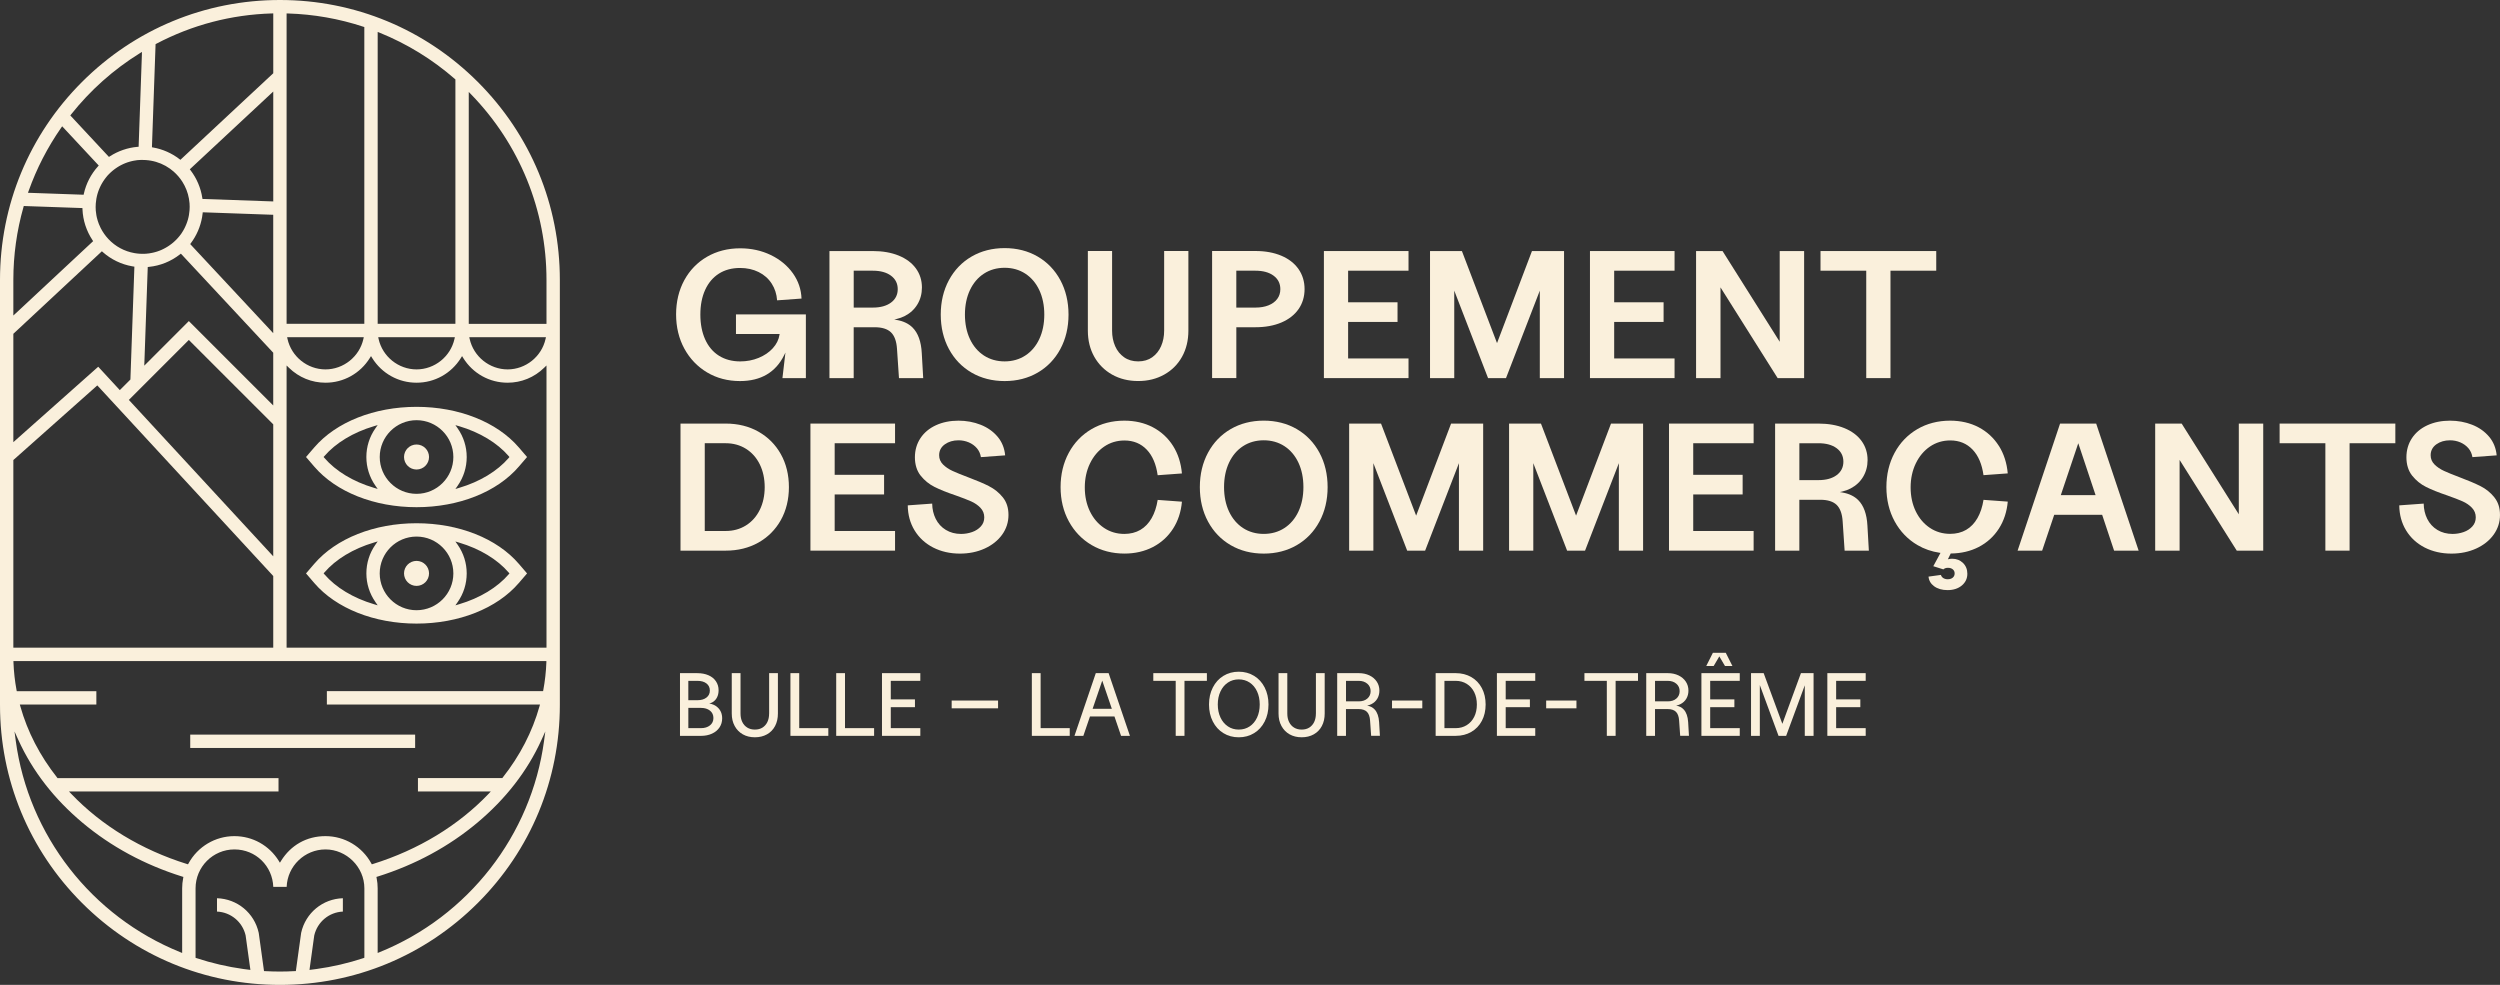 <?xml version="1.0" encoding="UTF-8"?>
<svg id="Calque_2" xmlns="http://www.w3.org/2000/svg" viewBox="0 0 1217.31 479.56">
  <rect x="0" y="0" width="1217.31" height="479.56" fill="#333333" stroke="none"/>
  <defs>
    <style>
      .cls-1 {
        fill: #faf0dc;
      }
    </style>
  </defs>
  <g id="Logos">
    <g>
      <g>
        <polygon class="cls-1" points="435.82 258.55 406.67 258.55 406.42 258.55 406.42 258.3 406.42 241.01 406.42 240.76 406.67 240.76 430.48 240.76 430.48 231.2 406.67 231.2 406.42 231.2 406.42 230.95 406.42 216.07 406.42 215.82 406.67 215.82 435.82 215.82 435.82 206.25 394.62 206.25 394.62 268.12 435.82 268.12 435.82 258.55"/>
        <g>
          <path class="cls-1" d="M358.36,153.07v9.57h21.25l-.04.29c-.36,2.41-1.46,4.65-3.27,6.64-1.8,1.98-4.12,3.56-6.91,4.7-2.78,1.14-5.79,1.71-8.96,1.71-3.95,0-7.43-.93-10.34-2.76-2.91-1.83-5.18-4.5-6.73-7.95-1.55-3.43-2.34-7.5-2.34-12.09s.79-8.64,2.34-12.04c1.56-3.41,3.81-6.07,6.69-7.9,2.88-1.83,6.34-2.76,10.29-2.76,3.35,0,6.4.67,9.06,1.99,2.67,1.32,4.82,3.22,6.38,5.66,1.52,2.37,2.4,5.09,2.61,8.11l11.89-.86c-.16-4.47-1.57-8.6-4.18-12.28-2.67-3.75-6.29-6.75-10.78-8.92-4.49-2.17-9.51-3.27-14.9-3.27-5.99,0-11.42,1.38-16.14,4.11-4.72,2.73-8.45,6.58-11.09,11.44-2.64,4.87-3.98,10.47-3.98,16.63s1.35,11.78,4.02,16.68c2.67,4.9,6.4,8.79,11.09,11.58,4.69,2.79,10.07,4.2,16,4.2,5.1,0,9.51-1.08,13.1-3.22,3.55-2.11,6.38-5.26,8.39-9.36l.64-1.3-.17,1.44-1.29,11.01h11.41v-31.04h-34.07Z"/>
          <path class="cls-1" d="M448.83,171.9c-.29-5.55-1.8-9.73-4.47-12.4-1.91-1.91-4.51-3.15-7.72-3.7l-1.22-.21,1.2-.28c1.43-.34,2.77-.83,4.01-1.47,2.59-1.34,4.64-3.24,6.09-5.65,1.45-2.41,2.19-5.17,2.19-8.2,0-3.49-.99-6.62-2.94-9.3-1.95-2.68-4.77-4.78-8.36-6.24-3.61-1.47-7.85-2.21-12.6-2.21h-21.13v61.87h11.8v-24.77h10.23c3.55,0,6.22.83,7.93,2.48,1.7,1.64,2.69,4.33,2.93,8l.96,14.29h11.8l-.7-12.21ZM433.82,147.36c-2.17,1.6-5.13,2.41-8.79,2.41h-9.34v-17.96h9.34c3.66,0,6.62.81,8.79,2.41,2.2,1.62,3.31,3.83,3.31,6.57s-1.11,4.96-3.31,6.57Z"/>
          <path class="cls-1" d="M516.31,136.41c-2.64-4.9-6.35-8.76-11.04-11.49-4.69-2.73-10.11-4.11-16.09-4.11s-11.4,1.38-16.09,4.11c-4.69,2.72-8.4,6.59-11.04,11.49-2.64,4.9-3.98,10.54-3.98,16.77s1.34,11.87,3.98,16.77c2.64,4.9,6.35,8.76,11.04,11.49,4.69,2.73,10.1,4.11,16.09,4.11s11.4-1.38,16.09-4.11c4.69-2.73,8.41-6.59,11.04-11.49,2.64-4.9,3.98-10.54,3.98-16.77s-1.34-11.86-3.98-16.77ZM506.06,165.09c-1.61,3.44-3.91,6.14-6.82,8.03-2.91,1.89-6.3,2.85-10.07,2.85s-7.16-.96-10.07-2.85c-2.91-1.89-5.2-4.59-6.82-8.03-1.61-3.43-2.43-7.44-2.43-11.91s.82-8.48,2.43-11.91c1.62-3.44,3.91-6.15,6.82-8.03,2.91-1.89,6.3-2.85,10.07-2.85s7.16.96,10.07,2.85c2.91,1.89,5.2,4.59,6.82,8.03,1.61,3.43,2.43,7.44,2.43,11.91s-.82,8.48-2.43,11.91Z"/>
          <path class="cls-1" d="M561.05,173.96c-1.88,1.33-4.17,2.01-6.83,2.01s-4.97-.67-6.87-2.01c-1.9-1.33-3.37-3.15-4.36-5.41-.99-2.25-1.49-4.79-1.49-7.54v-38.78h-11.8v38.78c0,4.75,1.05,9.02,3.13,12.71,2.08,3.69,5,6.61,8.68,8.68,3.69,2.08,7.96,3.13,12.71,3.13s8.94-1.05,12.66-3.13c3.71-2.07,6.63-4.99,8.68-8.68,2.05-3.69,3.09-7.96,3.09-12.71v-38.78h-11.8v38.78c0,2.76-.5,5.29-1.49,7.54-.99,2.26-2.45,4.08-4.32,5.41Z"/>
          <path class="cls-1" d="M601.99,159.59v-.25h9.34c4.76,0,9-.77,12.6-2.3,3.59-1.52,6.4-3.71,8.36-6.51,1.95-2.8,2.94-6.08,2.94-9.75s-.99-6.95-2.94-9.75c-1.95-2.8-4.77-4.99-8.36-6.51-3.6-1.52-7.84-2.3-12.6-2.3h-21.13v61.87h11.8v-24.52ZM601.99,149.52v-17.71h9.34c3.66,0,6.62.81,8.79,2.41,2.2,1.62,3.31,3.83,3.31,6.57,0,1.83-.51,3.44-1.52,4.78-1,1.34-2.43,2.38-4.25,3.11-1.8.72-3.93,1.09-6.33,1.09h-9.34v-.25Z"/>
          <polygon class="cls-1" points="685.84 174.54 656.68 174.54 656.43 174.54 656.43 174.29 656.43 157.01 656.43 156.76 656.68 156.76 680.49 156.76 680.49 147.19 656.68 147.19 656.43 147.19 656.43 146.94 656.43 132.06 656.43 131.81 656.68 131.81 685.84 131.81 685.84 122.24 644.64 122.24 644.64 184.11 685.84 184.11 685.84 174.54"/>
          <polygon class="cls-1" points="749.29 142.76 749.77 141.51 749.77 142.85 749.77 184.11 761.57 184.11 761.57 122.24 745.95 122.24 729.17 166.45 728.94 167.07 728.7 166.45 711.84 122.24 696.31 122.24 696.31 184.11 708.11 184.11 708.11 142.85 708.11 141.51 708.59 142.76 724.57 184.11 733.31 184.11 749.29 142.76"/>
          <polygon class="cls-1" points="815.38 174.54 786.23 174.54 785.98 174.54 785.98 174.29 785.98 157.01 785.98 156.76 786.23 156.76 810.04 156.76 810.04 147.19 786.23 147.19 785.98 147.19 785.98 146.94 785.98 132.06 785.98 131.81 786.23 131.81 815.38 131.81 815.38 122.24 774.19 122.24 774.19 184.11 815.38 184.11 815.38 174.54"/>
          <polygon class="cls-1" points="837.75 140.8 837.75 139.93 838.21 140.66 865.58 184.11 878.47 184.11 878.47 122.24 866.58 122.24 866.58 165.55 866.58 166.42 866.12 165.68 838.75 122.24 825.86 122.24 825.86 184.11 837.75 184.11 837.75 140.8"/>
          <polygon class="cls-1" points="908.72 131.81 908.72 132.06 908.72 184.11 920.52 184.11 920.52 132.06 920.52 131.81 920.77 131.81 942.8 131.81 942.8 122.24 886.45 122.24 886.45 131.81 908.47 131.81 908.72 131.81"/>
          <path class="cls-1" d="M369.3,210.18c-4.63-2.61-9.99-3.93-15.92-3.93h-22.03v61.87h22.03c5.93,0,11.28-1.32,15.92-3.93,4.63-2.61,8.3-6.29,10.91-10.95,2.61-4.67,3.93-10.07,3.93-16.05s-1.32-11.38-3.93-16.05c-2.61-4.66-6.28-8.34-10.91-10.95ZM369.96,248.25c-1.59,3.23-3.85,5.79-6.73,7.59-2.88,1.8-6.19,2.71-9.84,2.71h-10.23v-42.73h10.23c3.65,0,6.97.91,9.84,2.71,2.88,1.8,5.14,4.35,6.73,7.59,1.58,3.23,2.39,6.95,2.39,11.07s-.8,7.84-2.39,11.07Z"/>
          <path class="cls-1" d="M481.62,236.74c-2.63-1.33-6.11-2.81-10.35-4.4-3.14-1.18-5.65-2.21-7.46-3.04-1.83-.84-3.38-1.89-4.62-3.12-1.26-1.26-1.9-2.77-1.9-4.5,0-2.21.93-4,2.78-5.33,1.82-1.3,4.06-1.96,6.65-1.96,1.74,0,3.43.34,5,1,1.57.67,2.91,1.64,3.97,2.88,1.02,1.2,1.67,2.64,1.94,4.31l11.81-.86c-.33-3.51-1.56-6.55-3.66-9.05-2.16-2.57-4.95-4.54-8.28-5.85-3.34-1.32-6.97-1.99-10.78-1.99-4.04,0-7.73.74-10.95,2.21-3.21,1.46-5.75,3.57-7.56,6.28-1.8,2.71-2.72,5.85-2.72,9.35s.94,6.61,2.8,8.93c1.87,2.34,4.15,4.19,6.78,5.5,2.65,1.33,6.12,2.72,10.3,4.13,3.21,1.13,5.73,2.11,7.51,2.9,1.8.81,3.33,1.86,4.53,3.13,1.23,1.29,1.85,2.85,1.85,4.63s-.56,3.22-1.67,4.44c-1.09,1.21-2.52,2.14-4.25,2.74-1.71.6-3.52.91-5.38.91-2.77,0-5.26-.66-7.39-1.95-2.14-1.29-3.81-3.11-4.95-5.4-1.1-2.21-1.68-4.7-1.72-7.42l-11.89.86c.04,4.53,1.15,8.62,3.3,12.16,2.19,3.6,5.25,6.41,9.08,8.37,3.84,1.96,8.22,2.96,13.03,2.96,4.4,0,8.45-.83,12.06-2.47,3.59-1.64,6.45-3.92,8.5-6.78,2.04-2.85,3.07-6.07,3.07-9.57s-.93-6.31-2.75-8.57c-1.84-2.28-4.09-4.1-6.69-5.41Z"/>
          <path class="cls-1" d="M561.36,208.05c-4.07-2.14-8.76-3.22-13.92-3.22-5.93,0-11.31,1.4-16,4.15-4.69,2.76-8.41,6.63-11.04,11.53-2.64,4.9-3.98,10.51-3.98,16.68s1.35,11.78,4.02,16.68c2.67,4.9,6.4,8.78,11.09,11.53,4.69,2.76,10.08,4.15,16,4.15,5.1,0,9.75-1.07,13.83-3.18,4.07-2.11,7.38-5.12,9.84-8.96,2.42-3.77,3.87-8.19,4.31-13.13l-11.81-.86c-.54,3.42-1.53,6.4-2.93,8.86-1.44,2.52-3.3,4.46-5.53,5.75-2.23,1.29-4.85,1.95-7.79,1.95-3.66,0-6.99-.99-9.9-2.94-2.9-1.95-5.21-4.66-6.86-8.07-1.64-3.4-2.48-7.31-2.48-11.6s.85-8.23,2.52-11.69c1.67-3.47,4-6.23,6.9-8.21,2.91-1.98,6.24-2.98,9.9-2.98,4.39,0,8.04,1.51,10.87,4.49,2.78,2.92,4.55,7.1,5.29,12.42l11.81-.86c-.44-5.06-1.89-9.57-4.31-13.4-2.46-3.89-5.77-6.95-9.84-9.09Z"/>
          <path class="cls-1" d="M642.47,220.42c-2.64-4.9-6.35-8.76-11.04-11.49-4.69-2.73-10.11-4.11-16.09-4.11s-11.4,1.38-16.09,4.11c-4.69,2.72-8.4,6.59-11.04,11.49-2.64,4.9-3.98,10.54-3.98,16.77s1.34,11.87,3.98,16.77c2.64,4.9,6.35,8.76,11.04,11.49,4.69,2.73,10.1,4.11,16.09,4.11s11.4-1.38,16.09-4.11c4.69-2.73,8.41-6.59,11.04-11.49,2.64-4.9,3.98-10.54,3.98-16.77s-1.34-11.86-3.98-16.77ZM632.23,249.09c-1.61,3.44-3.91,6.14-6.82,8.03-2.91,1.89-6.3,2.85-10.07,2.85s-7.16-.96-10.07-2.85c-2.91-1.89-5.2-4.59-6.82-8.03-1.61-3.43-2.43-7.44-2.43-11.91s.82-8.48,2.43-11.91c1.62-3.44,3.91-6.15,6.82-8.03,2.91-1.89,6.3-2.85,10.07-2.85s7.16.96,10.07,2.85c2.91,1.89,5.2,4.59,6.82,8.03,1.61,3.43,2.43,7.44,2.43,11.91s-.82,8.48-2.43,11.91Z"/>
          <polygon class="cls-1" points="689.79 250.46 689.55 251.08 689.32 250.46 672.46 206.25 656.93 206.25 656.93 268.12 668.73 268.12 668.73 226.86 668.73 225.52 669.21 226.77 685.19 268.12 693.93 268.12 709.91 226.77 710.39 225.52 710.39 226.86 710.39 268.12 722.19 268.12 722.19 206.25 706.57 206.25 689.79 250.46"/>
          <polygon class="cls-1" points="767.66 250.46 767.43 251.08 767.19 250.46 750.33 206.25 734.8 206.25 734.8 268.12 746.6 268.12 746.6 226.86 746.6 225.52 747.08 226.77 763.06 268.12 771.8 268.12 787.78 226.77 788.26 225.52 788.26 226.86 788.26 268.12 800.06 268.12 800.06 206.25 784.44 206.25 767.66 250.46"/>
          <polygon class="cls-1" points="853.88 258.55 824.72 258.55 824.47 258.55 824.47 258.3 824.47 241.01 824.47 240.76 824.72 240.76 848.53 240.76 848.53 231.2 824.72 231.2 824.47 231.2 824.47 230.95 824.47 216.07 824.47 215.82 824.72 215.82 853.88 215.82 853.88 206.25 812.68 206.25 812.68 268.12 853.88 268.12 853.88 258.55"/>
          <path class="cls-1" d="M904.82,243.51c-1.91-1.91-4.51-3.15-7.72-3.7l-1.22-.21,1.2-.28c1.43-.34,2.77-.83,4.01-1.47,2.59-1.34,4.64-3.24,6.09-5.65,1.45-2.42,2.19-5.17,2.19-8.2,0-3.49-.99-6.62-2.94-9.3-1.95-2.68-4.77-4.78-8.36-6.24-3.61-1.47-7.85-2.21-12.6-2.21h-21.13v61.87h11.8v-24.77h10.23c3.55,0,6.22.83,7.93,2.48,1.7,1.64,2.69,4.33,2.93,8l.96,14.29h11.8l-.7-12.21c-.29-5.55-1.8-9.73-4.47-12.4ZM894.28,231.37c-2.17,1.6-5.13,2.41-8.79,2.41h-9.34v-17.96h9.34c3.66,0,6.62.81,8.79,2.41,2.2,1.62,3.31,3.83,3.31,6.57s-1.11,4.96-3.31,6.57Z"/>
          <path class="cls-1" d="M973.31,217.14c-2.46-3.89-5.77-6.95-9.84-9.09-4.07-2.14-8.76-3.22-13.92-3.22-5.93,0-11.31,1.4-16,4.15-4.69,2.76-8.41,6.63-11.04,11.53-2.64,4.9-3.98,10.51-3.98,16.68s1.35,11.78,4.02,16.68c2.67,4.9,6.4,8.78,11.09,11.53,3.28,1.93,6.94,3.19,10.88,3.77l.35.05-.17.31-3.34,6.17,4.91,1.55c.52-.51,1.26-.77,2.21-.77s1.73.24,2.34.72c.62.49.94,1.17.94,2.02s-.31,1.54-.93,2.06c-.61.51-1.43.77-2.43.77-.88,0-1.63-.21-2.24-.62-.55-.38-.91-.88-1.08-1.49l-6.04.83c.17,1.89,1.07,3.46,2.69,4.66,1.7,1.27,3.91,1.91,6.58,1.91,2.84,0,5.18-.76,6.97-2.26,1.77-1.49,2.67-3.4,2.67-5.69,0-2.12-.71-3.89-2.11-5.26-1.4-1.37-3.19-2.07-5.3-2.07-.52,0-1.06.06-1.58.17l-.5.11.23-.46,1.09-2.23.07-.14h.15c4.97-.05,9.51-1.12,13.48-3.17,4.07-2.11,7.38-5.12,9.84-8.96,2.42-3.77,3.87-8.19,4.31-13.13l-11.81-.86c-.54,3.42-1.53,6.4-2.93,8.86-1.44,2.52-3.3,4.46-5.53,5.75-2.23,1.29-4.85,1.95-7.79,1.95-3.66,0-6.99-.99-9.9-2.94-2.9-1.95-5.21-4.66-6.86-8.07-1.64-3.4-2.48-7.31-2.48-11.6s.85-8.23,2.52-11.69c1.67-3.47,4-6.23,6.9-8.21,2.91-1.98,6.24-2.98,9.9-2.98,4.39,0,8.04,1.51,10.87,4.49,2.78,2.92,4.55,7.1,5.29,12.42l11.81-.86c-.44-5.06-1.89-9.57-4.31-13.4Z"/>
          <path class="cls-1" d="M1003.1,206.25l-20.68,61.87h11.95l5.82-17.29.06-.17h23.33l.06.17,5.76,17.29h11.95l-20.68-61.87h-17.55ZM1020.03,241.09h-16.57l.11-.33,8.15-24.23.24-.71.24.71,8.08,24.23.11.33h-.35Z"/>
          <polygon class="cls-1" points="1090.13 249.56 1090.13 250.43 1089.67 249.69 1062.3 206.25 1049.41 206.25 1049.41 268.12 1061.3 268.12 1061.3 224.81 1061.3 223.94 1061.76 224.67 1089.13 268.12 1102.02 268.12 1102.02 206.25 1090.13 206.25 1090.13 249.56"/>
          <polygon class="cls-1" points="1166.35 215.82 1166.35 206.25 1110 206.25 1110 215.82 1132.03 215.82 1132.28 215.82 1132.28 216.07 1132.28 268.12 1144.07 268.12 1144.07 216.07 1144.07 215.82 1144.32 215.82 1166.35 215.82"/>
          <path class="cls-1" d="M1214.56,242.15c-1.84-2.28-4.09-4.1-6.69-5.41-2.63-1.33-6.11-2.81-10.35-4.4-3.14-1.18-5.65-2.21-7.46-3.04-1.83-.84-3.38-1.89-4.62-3.12-1.26-1.26-1.9-2.77-1.9-4.5,0-2.21.93-4,2.78-5.33,1.82-1.3,4.06-1.96,6.65-1.96,1.74,0,3.43.34,5,1,1.57.67,2.91,1.64,3.97,2.88,1.02,1.19,1.67,2.64,1.94,4.31l11.81-.86c-.33-3.51-1.56-6.55-3.66-9.05-2.16-2.57-4.95-4.54-8.28-5.85-3.34-1.32-6.97-1.99-10.78-1.99-4.04,0-7.73.74-10.95,2.21-3.21,1.46-5.75,3.57-7.56,6.28-1.8,2.71-2.72,5.85-2.72,9.35s.94,6.61,2.8,8.93c1.87,2.34,4.15,4.19,6.78,5.5,2.65,1.33,6.12,2.72,10.3,4.13,3.21,1.13,5.73,2.11,7.51,2.9,1.8.81,3.33,1.86,4.53,3.13,1.23,1.29,1.85,2.85,1.85,4.63s-.56,3.22-1.67,4.44c-1.09,1.21-2.52,2.14-4.25,2.74-1.71.6-3.52.91-5.38.91-2.77,0-5.26-.66-7.39-1.95-2.14-1.29-3.81-3.11-4.95-5.4-1.1-2.21-1.68-4.7-1.72-7.42l-11.89.86c.04,4.53,1.15,8.62,3.3,12.16,2.19,3.6,5.25,6.41,9.08,8.37,3.84,1.96,8.22,2.96,13.03,2.96,4.4,0,8.45-.83,12.06-2.47,3.59-1.64,6.45-3.92,8.5-6.78,2.04-2.85,3.07-6.07,3.07-9.57s-.93-6.31-2.75-8.57Z"/>
        </g>
      </g>
      <g>
        <path class="cls-1" d="M345.37,342.55c.58-.14,1.13-.35,1.63-.65.92-.55,1.63-1.33,2.14-2.33.51-1,.76-2.16.76-3.47,0-1.63-.43-3.08-1.29-4.36-.86-1.28-2.07-2.26-3.64-2.94-1.57-.68-3.37-1.02-5.41-1.02h-8.46v30.53h10.21c2.01,0,3.79-.36,5.36-1.07,1.57-.71,2.79-1.72,3.66-3.01.87-1.29,1.31-2.77,1.31-4.43,0-2.21-.73-3.99-2.2-5.34-1.1-1.01-2.46-1.65-4.07-1.9ZM335.16,331.52h4.41c1.86,0,3.34.42,4.43,1.27,1.09.84,1.64,1.99,1.64,3.45s-.55,2.57-1.64,3.42c-1.09.86-2.57,1.29-4.43,1.29h-4.41v-9.42ZM345.7,353.2c-1.12.9-2.58,1.35-4.38,1.35h-6.15v-9.86h6.15c1.8,0,3.26.44,4.38,1.33,1.12.89,1.68,2.09,1.68,3.6s-.56,2.68-1.68,3.58Z"/>
        <path class="cls-1" d="M374.5,347.44c0,1.57-.28,2.94-.83,4.1-.55,1.16-1.35,2.07-2.38,2.73s-2.28.98-3.73.98-2.66-.33-3.71-.98-1.85-1.56-2.42-2.73c-.57-1.16-.85-2.53-.85-4.1v-19.67h-4.27v19.67c0,2.3.47,4.32,1.42,6.06.94,1.74,2.26,3.1,3.95,4.06,1.69.96,3.65,1.44,5.89,1.44s4.21-.48,5.91-1.44c1.7-.96,3.01-2.31,3.93-4.06.92-1.74,1.37-3.77,1.37-6.06v-19.67h-4.27v19.67Z"/>
        <polygon class="cls-1" points="389.16 327.77 384.88 327.77 384.88 358.3 403.33 358.3 403.33 354.55 389.16 354.55 389.16 327.77"/>
        <polygon class="cls-1" points="411.45 327.77 407.17 327.77 407.17 358.3 425.62 358.3 425.62 354.55 411.45 354.55 411.45 327.77"/>
        <polygon class="cls-1" points="429.46 358.3 448.13 358.3 448.13 354.55 433.74 354.55 433.74 344.34 445.51 344.34 445.51 340.55 433.74 340.55 433.74 331.52 448.13 331.52 448.13 327.77 429.46 327.77 429.46 358.3"/>
        <rect class="cls-1" x="463.39" y="341.11" width="22.59" height="3.79"/>
        <polygon class="cls-1" points="506.7 327.77 502.43 327.77 502.43 358.3 520.88 358.3 520.88 354.55 506.7 354.55 506.7 327.77"/>
        <path class="cls-1" d="M533.57,327.77l-10.38,30.53h4.32l3.22-9.42h11.93l3.21,9.42h4.32l-10.38-30.53h-6.24ZM532.02,345.13l4.69-13.72,4.67,13.72h-9.37Z"/>
        <polygon class="cls-1" points="561.57 331.52 572.48 331.52 572.48 358.3 576.75 358.3 576.75 331.52 587.66 331.52 587.66 327.77 561.57 327.77 561.57 331.52"/>
        <path class="cls-1" d="M610.66,329.1c-2.2-1.35-4.69-2.03-7.48-2.03s-5.29.68-7.48,2.03c-2.2,1.35-3.91,3.24-5.15,5.67-1.24,2.43-1.85,5.18-1.85,8.27s.62,5.84,1.85,8.27c1.24,2.43,2.95,4.32,5.15,5.67,2.2,1.35,4.69,2.03,7.48,2.03s5.28-.68,7.48-2.03c2.2-1.35,3.91-3.24,5.15-5.67,1.24-2.43,1.85-5.18,1.85-8.27s-.62-5.84-1.85-8.27c-1.24-2.43-2.95-4.32-5.15-5.67ZM612.1,349.38c-.86,1.85-2.06,3.29-3.6,4.32-1.54,1.03-3.31,1.55-5.32,1.55s-3.74-.52-5.28-1.55c-1.54-1.03-2.75-2.47-3.62-4.32s-1.31-3.96-1.31-6.35.44-4.5,1.31-6.35,2.08-3.29,3.62-4.32c1.54-1.03,3.3-1.55,5.28-1.55s3.78.52,5.32,1.55c1.54,1.03,2.74,2.47,3.6,4.32.86,1.85,1.29,3.96,1.29,6.35s-.43,4.5-1.29,6.35Z"/>
        <path class="cls-1" d="M640.74,347.44c0,1.57-.28,2.94-.83,4.1-.55,1.16-1.35,2.07-2.38,2.73s-2.28.98-3.73.98-2.66-.33-3.71-.98-1.85-1.56-2.42-2.73c-.57-1.16-.85-2.53-.85-4.1v-19.67h-4.27v19.67c0,2.3.47,4.32,1.42,6.06.94,1.74,2.26,3.1,3.95,4.06,1.69.96,3.65,1.44,5.89,1.44s4.21-.48,5.91-1.44c1.7-.96,3.01-2.31,3.93-4.06.92-1.74,1.37-3.77,1.37-6.06v-19.67h-4.27v19.67Z"/>
        <path class="cls-1" d="M669.41,345.52c-.94-1.04-2.18-1.68-3.72-1.93.73-.16,1.41-.39,2.04-.71,1.25-.63,2.22-1.51,2.9-2.66.68-1.15,1.03-2.46,1.03-3.95,0-1.63-.43-3.09-1.29-4.38-.86-1.29-2.05-2.3-3.58-3.03s-3.26-1.09-5.21-1.09h-10.47v30.53h4.27v-13.04h6.11c1.83,0,3.2.45,4.1,1.35.9.9,1.41,2.33,1.53,4.27l.52,7.41h4.27l-.39-6.67c-.17-2.7-.88-4.74-2.12-6.11ZM661.59,341.51h-6.19v-9.99h6.19c1.72,0,3.11.47,4.19,1.4,1.08.93,1.61,2.14,1.61,3.62s-.53,2.68-1.59,3.6c-1.06.92-2.46,1.37-4.21,1.37Z"/>
        <rect class="cls-1" x="677.81" y="341.11" width="14.74" height="3.79"/>
        <path class="cls-1" d="M716.41,329.69c-2.21-1.28-4.74-1.92-7.59-1.92h-9.77v30.53h9.77c2.85,0,5.38-.64,7.59-1.92,2.21-1.28,3.93-3.07,5.15-5.39,1.22-2.31,1.83-4.96,1.83-7.96s-.61-5.65-1.83-7.96c-1.22-2.31-2.94-4.11-5.15-5.39ZM717.83,349.03c-.86,1.73-2.07,3.08-3.64,4.06-1.57.98-3.36,1.46-5.36,1.46h-5.5v-23.03h5.5c2.01,0,3.79.49,5.36,1.46,1.57.98,2.78,2.33,3.64,4.06.86,1.73,1.29,3.73,1.29,6s-.43,4.27-1.29,6Z"/>
        <polygon class="cls-1" points="728.88 358.3 747.55 358.3 747.55 354.55 733.16 354.55 733.16 344.34 744.94 344.34 744.94 340.55 733.16 340.55 733.16 331.52 747.55 331.52 747.55 327.77 728.88 327.77 728.88 358.3"/>
        <rect class="cls-1" x="752.87" y="341.11" width="14.74" height="3.79"/>
        <polygon class="cls-1" points="771.5 331.52 782.4 331.52 782.4 358.3 786.68 358.3 786.68 331.52 797.58 331.52 797.58 327.77 771.5 327.77 771.5 331.52"/>
        <path class="cls-1" d="M819.89,345.52c-.94-1.04-2.18-1.68-3.72-1.93.73-.16,1.41-.39,2.04-.71,1.25-.63,2.22-1.51,2.9-2.66.68-1.15,1.03-2.46,1.03-3.95,0-1.63-.43-3.09-1.29-4.38-.86-1.29-2.05-2.3-3.58-3.03s-3.26-1.09-5.21-1.09h-10.47v30.53h4.27v-13.04h6.11c1.83,0,3.2.45,4.1,1.35.9.9,1.41,2.33,1.53,4.27l.52,7.41h4.27l-.39-6.67c-.17-2.7-.88-4.74-2.12-6.11ZM812.06,341.51h-6.19v-9.99h6.19c1.72,0,3.11.47,4.19,1.4,1.08.93,1.61,2.14,1.61,3.62s-.53,2.68-1.59,3.6c-1.06.92-2.46,1.37-4.21,1.37Z"/>
        <polygon class="cls-1" points="828.46 358.3 847.13 358.3 847.13 354.55 832.73 354.55 832.73 344.34 844.51 344.34 844.51 340.55 832.73 340.55 832.73 331.52 847.13 331.52 847.13 327.77 828.46 327.77 828.46 358.3"/>
        <polygon class="cls-1" points="830.82 324.28 834.44 324.28 837.18 319.61 839.93 324.28 843.55 324.28 840.32 317.87 834.04 317.87 830.82 324.28"/>
        <polygon class="cls-1" points="867.87 352.45 858.77 327.77 852.62 327.77 852.62 358.3 856.9 358.3 856.9 333.58 866.01 358.3 869.72 358.3 878.79 333.7 878.79 358.3 883.07 358.3 883.07 327.77 876.92 327.77 867.87 352.45"/>
        <polygon class="cls-1" points="889.78 358.3 908.45 358.3 908.45 354.55 894.06 354.55 894.06 344.34 905.84 344.34 905.84 340.55 894.06 340.55 894.06 331.52 908.45 331.52 908.45 327.77 889.78 327.77 889.78 358.3"/>
      </g>
      <g>
        <path class="cls-1" d="M153.03,217.85l-4.02,4.68,4.02,4.68c10.62,12.36,29.24,19.75,49.79,19.75,20.56,0,39.18-7.38,49.8-19.75l4.02-4.68-4.02-4.68c-10.63-12.37-29.24-19.75-49.79-19.75-20.55,0-39.17,7.38-49.79,19.75ZM223.11,207.39l.5.15c10.02,2.97,18.57,8.14,24.08,14.55l.1.12.28.33-.28.33-.1.12c-5.51,6.41-14.06,11.58-24.08,14.55l-.5.15-1.37.41.82-1.17.3-.43c2.87-4.11,4.39-8.94,4.39-13.95s-1.52-9.83-4.39-13.95l-.3-.43-.82-1.17,1.37.41ZM202.82,204.6c9.89,0,17.93,8.04,17.93,17.93s-8.04,17.93-17.92,17.93h-.01c-9.88,0-17.92-8.05-17.92-17.93s8.04-17.93,17.93-17.93ZM157.85,222.21l.1-.12c5.51-6.41,14.06-11.58,24.08-14.55l.5-.15,1.37-.41-.82,1.17-.3.43c-2.87,4.11-4.39,8.94-4.39,13.95s1.52,9.83,4.39,13.95l.3.43.82,1.17-1.37-.41-.5-.15c-10.02-2.97-18.57-8.14-24.08-14.55l-.1-.12-.28-.33.28-.33Z"/>
        <path class="cls-1" d="M202.82,254.78h0s0,0,0,0c-20.56,0-39.17,7.38-49.79,19.75l-4.02,4.68,4.02,4.68c10.62,12.36,29.24,19.75,49.79,19.75,20.56,0,39.17-7.38,49.8-19.75l4.02-4.68-4.02-4.68c-10.62-12.36-29.24-19.75-49.79-19.75ZM182.79,293.15l.3.43.82,1.17-1.37-.41-.5-.15c-10.02-2.97-18.57-8.14-24.08-14.55l-.1-.12-.28-.33.28-.33.1-.12c5.51-6.41,14.06-11.58,24.08-14.55l.5-.15,1.37-.41-.82,1.17-.3.43c-2.87,4.11-4.39,8.94-4.39,13.95s1.52,9.83,4.39,13.95ZM202.85,297.13h-.03s-.01,0-.01,0h-.02s0,0,0,0c-9.86,0-17.9-8.04-17.9-17.93s8.04-17.93,17.93-17.93c9.89,0,17.93,8.04,17.93,17.93s-8.03,17.91-17.9,17.93ZM247.79,279.53l-.1.12c-5.51,6.41-14.06,11.58-24.08,14.55l-.5.15-1.37.41.82-1.17.3-.43c2.87-4.11,4.39-8.94,4.39-13.95s-1.52-9.83-4.39-13.95l-.3-.43-.82-1.17,1.37.41.5.15c10.02,2.97,18.57,8.14,24.08,14.55l.1.12.28.33-.28.33Z"/>
        <path class="cls-1" d="M202.82,228.62c3.36,0,6.09-2.73,6.09-6.09s-2.73-6.09-6.09-6.09-6.09,2.73-6.09,6.09,2.73,6.09,6.09,6.09Z"/>
        <path class="cls-1" d="M202.82,273.11c-3.36,0-6.09,2.73-6.09,6.09s2.73,6.09,6.09,6.09,6.09-2.73,6.09-6.09-2.73-6.09-6.09-6.09Z"/>
        <path class="cls-1" d="M136.3,0c-36.41,0-70.63,14.18-96.38,39.92C14.18,65.66,0,99.89,0,136.3v206.97c0,36.41,14.18,70.63,39.92,96.38,25.74,25.74,59.97,39.92,96.38,39.92s70.63-14.18,96.38-39.92,39.92-59.97,39.92-96.38v-206.97c0-36.41-14.18-70.63-39.92-96.38C206.93,14.18,172.7,0,136.3,0ZM183.9,157.19V15.54l.69.28.25.1c13.4,5.42,25.74,13.01,36.68,22.55l.06.05.17.15v119.01h-37.85v-.5ZM221.48,164.19l-.13.61-.05.22c-1.9,8.6-9.67,14.85-18.48,14.85s-16.58-6.25-18.48-14.85l-.05-.22-.13-.61h37.32ZM139.55,157.19V6.54l.52.02h.19c12.51.38,24.86,2.55,36.68,6.46l.12.04.34.11v144.51h-37.85v-.5ZM177.13,164.19l-.13.61-.05.22c-1.9,8.6-9.67,14.85-18.48,14.85s-16.58-6.25-18.48-14.85l-.05-.22-.13-.61h37.32ZM74,71.3v-.16s1.74-49.24,1.74-49.24v-.11s.01-.29.01-.29l.26-.14.09-.05c17.5-9.2,36.43-14.17,56.25-14.77h.19s.52-.02.52-.02v29.15l-.16.15-.06.05-44.58,41.56-.11.1-.31.29-.34-.26-.12-.09c-3.73-2.88-8.16-4.83-12.8-5.65l-.16-.03-.43-.08.02-.43ZM132.2,196.59l-.31-.31-39.94-39.94-20.47,20.48-.33.33-.9.9.04-1.27.02-.46,1.61-45.71v-.16s.02-.44.02-.44l.43-.04.16-.02c5.5-.56,10.7-2.66,15.05-6.06l.13-.1.36-.28.31.33.11.12,44.37,47.6.05.05.13.14v25.68l-.85-.85ZM133.05,206.63v64.26l-.87-.94-.31-.34-68.68-74.4-.12-.13-.33-.35.34-.34.12-.12,28.26-28.26.13-.13.35-.35.35.35.13.13,40.42,40.42.05.05.15.15ZM132.18,161.3l-.31-.34-38.87-41.7-.1-.11-.29-.31.25-.33.09-.12c2.76-3.68,4.64-8.02,5.44-12.56.1-.55.18-1.13.26-1.83l.02-.17.05-.46.46.02h.17s33.04,1.17,33.04,1.17h.17s.48.02.48.02v57.65l-.87-.93ZM132.53,98.06h-.19s-33.2-1.17-33.2-1.17h-.15s-.41-.02-.41-.02l-.06-.41-.02-.15c-.74-4.84-2.72-9.47-5.7-13.38l-.1-.13-.28-.36.33-.31.12-.11,39.04-36.38.31-.28.84-.78v53.51l-.52-.02ZM69.75,77.9c.14,0,.28,0,.43,0,.22,0,.45.02.68.03h.07c.11.01.23.02.34.03.24.02.49.04.73.07h.13s.23.04.23.04c.39.05.75.1,1.09.16,3.42.6,6.57,1.93,9.37,3.94.6.43,1.18.89,1.73,1.38,1.65,1.45,3.09,3.13,4.27,4.99.39.62.75,1.26,1.08,1.91.33.65.63,1.33.9,2.01.27.68.5,1.39.7,2.1.2.71.37,1.44.5,2.17.13.74.23,1.49.29,2.23.09,1.14.09,2.29,0,3.43-.06.78-.15,1.56-.29,2.32-.06.35-.13.71-.22,1.1-.02.08-.04.15-.06.23l-.03.13c-.06.24-.12.48-.18.72-.03.1-.06.2-.09.29l-.04.12c-.06.21-.13.43-.2.64-.04.14-.09.27-.14.4-.08.22-.15.42-.23.62-.05.14-.11.28-.17.42-.08.2-.16.39-.25.58-.06.14-.12.28-.18.41-.09.19-.18.39-.28.58l-.04.09c-.05.1-.1.2-.15.29-.11.2-.22.4-.33.6l-.06.11c-.04.08-.08.15-.12.22-.14.25-.29.49-.45.73l-.04.07-.07.11-.05.07-.04.06-.12.19-.35.53h-.01s-.02.01-.02.02c-.04.05-.08.11-.12.16l-.07.09c-.14.2-.29.4-.45.59-.06.07-.12.15-.18.22l-.08.09c-.14.17-.27.33-.42.5-.08.09-.16.18-.25.28l-.04.04c-.14.16-.28.31-.42.46-.1.11-.2.21-.31.31-.14.15-.29.29-.44.43-.11.1-.21.2-.32.3-.15.14-.31.28-.46.41l-.05.05c-.09.08-.18.16-.27.23-.17.14-.34.28-.51.41l-.1.08c-.07.06-.14.11-.21.16-.09.07-.19.14-.29.21l-.13.09-.19.14-.09.07-.14.1c-.29.2-.58.39-.87.58l-.12.07-.09.05c-.22.14-.45.28-.68.41-.07.04-.14.08-.22.12l-.12.07c-.19.1-.38.21-.58.31-.1.05-.2.1-.3.15l-.08.04c-.19.09-.37.18-.56.27-.13.06-.27.12-.4.18-.19.08-.38.16-.57.24-.14.05-.27.11-.41.16-.19.07-.39.14-.58.21l-.05.02c-.12.04-.24.08-.36.12-.2.07-.41.13-.62.19l-.11.03c-.09.03-.19.06-.28.08-.23.06-.46.12-.7.18l-.12.03-.21.05c-.36.08-.71.15-1.04.21h-.08s0,.01,0,.01h-.05c-.09.02-.2.04-.3.06l-.11.02-.24.04c-.09.01-.19.03-.28.04-.08.01-.16.02-.24.03h-.13c-.23.04-.46.07-.7.09-.11,0-.21.02-.32.02h-.11c-.22.02-.43.03-.65.04-.13,0-.25,0-.38,0h-.07c-.13,0-.26,0-.4,0h-.25c-.14,0-.28,0-.43-.01-.23,0-.45-.02-.68-.03h-.08c-.12-.01-.22-.02-.33-.03-.24-.02-.49-.04-.73-.07h-.12c-.08-.02-.15-.03-.23-.04-.39-.05-.75-.1-1.09-.16-4.9-.86-9.29-3.23-12.68-6.84-1.51-1.6-2.77-3.41-3.77-5.37-.33-.65-.63-1.33-.9-2.01-.4-1.03-.73-2.1-.98-3.17-.08-.36-.16-.73-.22-1.09-.13-.74-.23-1.49-.29-2.23-.09-1.13-.09-2.29,0-3.43.06-.77.15-1.55.29-2.32.06-.35.13-.71.22-1.1.02-.07.03-.14.05-.21l.04-.15c.06-.24.12-.48.18-.72.03-.09.05-.19.08-.28l.04-.13c.06-.21.13-.43.2-.64.04-.13.09-.25.13-.38.09-.25.16-.45.24-.65.05-.14.11-.28.17-.42.08-.2.16-.39.25-.58.06-.14.12-.27.18-.41.09-.2.19-.39.28-.58l.05-.1c.05-.11.1-.19.14-.28.11-.2.22-.4.33-.6l.06-.11c.04-.07.08-.15.12-.22.15-.25.3-.49.45-.73l.04-.07.07-.11c.19-.29.39-.58.59-.87.04-.05.08-.11.12-.16l.07-.1c.14-.2.29-.39.44-.59.06-.07.12-.15.18-.22l.08-.1.09-.11c.06-.08.12-.15.19-.23l.13-.16.39-.46h.01c.1-.1.21-.21.31-.32.1-.11.2-.21.31-.32.14-.15.29-.29.44-.43.11-.1.21-.2.32-.3.15-.14.31-.28.46-.41l.06-.05c.09-.08.17-.15.26-.23.17-.14.34-.28.51-.41l.1-.08c.07-.06.14-.11.21-.17.2-.15.41-.3.61-.45l.09-.06.14-.1c.28-.2.57-.39.86-.58l.12-.07.09-.06c.22-.14.45-.27.68-.41.07-.04.15-.08.22-.12l.11-.06c.19-.11.39-.21.58-.31.1-.05.2-.1.3-.15l.08-.04c.19-.09.38-.18.57-.27.13-.06.26-.12.4-.18.19-.08.38-.16.57-.24.14-.05.27-.11.41-.16.19-.07.39-.14.58-.21l.05-.02c.14-.05.25-.09.36-.12.2-.07.41-.13.62-.19l.11-.03c.09-.03.19-.06.28-.08.23-.06.47-.12.7-.18l.12-.03c.07-.02.13-.03.2-.05.36-.08.71-.15,1.04-.21h.07c.34-.07.64-.12.94-.16l.23-.03.62-.08v.02c.08,0,.17-.02.26-.02.1,0,.21-.02.31-.02h.11c.22-.02.43-.03.65-.04.15,0,.3,0,.45-.01.13,0,.26,0,.4,0h.25ZM34.49,55.87l.1-.12c9.38-11.82,20.63-21.85,33.44-29.8l.29-.18.8-.49-.03.94v.34s-1.57,44.3-1.57,44.3v.16s-.02.44-.02.44l-.44.04h-.16c-4.75.43-9.37,2.01-13.37,4.6l-.13.08-.35.23-.29-.31-.1-.11-18.03-19.35-.11-.11-.29-.31.27-.34ZM13.85,93.24l.08-.23c3.87-10.91,9.21-21.28,15.86-30.82l.13-.18.35-.51.42.45.15.16,16.82,18.04.11.12.31.34-.31.34-.11.12c-3.36,3.73-5.72,8.3-6.82,13.2l-.03.15-.09.4h-.41s-.15-.02-.15-.02l-25.62-.9h-.25s-.68-.03-.68-.03l.23-.64ZM6.5,152.5v-16.2c0-12.04,1.66-23.98,4.93-35.47l.04-.14.11-.38h.39s.14.02.14.02l27.4.96h.17s.46.02.46.02l.02.46v.17c.22,5.33,1.91,10.52,4.88,15l.08.13.23.35-.31.29-.11.1L7.64,152.58l-.31.28-.84.78v-1.15ZM6.5,214.19v-51.66l.16-.15.06-.05,42.44-39.56.12-.11.33-.31.34.3.12.11c4.04,3.58,9,5.97,14.33,6.91.08.01.15.02.23.04l.21.03.16.03.44.07-.02.44v.16s-1.91,54.08-1.91,54.08v.07s0,.2,0,.2l-.14.14-.05.05-4.48,4.48-.13.13-.37.37-.35-.38-.13-.14-10.03-10.87L7.63,214.29l-.3.27-.83.74v-1.11ZM6.5,314.88v-90.88l.17-.15.06-.05,40.15-35.69.13-.12.37-.33.33.36.12.13,85.04,92.13.05.05.13.14v34.9H6.5v-.5ZM89.22,427.44l-.03.16c-.32,1.63-.49,3.29-.49,4.94v31.48l-.69-.28-.25-.1c-43.18-17.47-73.87-56.91-80.09-102.91l-.16-1.22-.45-3.36,1.4,3.09.51,1.12c6.87,15.11,17.36,28.63,31.16,40.2,13.97,11.71,30.32,20.54,48.59,26.26l.16.05.43.13-.09.44ZM177.4,465.9v.49l-.34.11-.12.04c-7.4,2.44-15.07,4.22-22.81,5.29-.85.12-1.71.23-2.56.33l-.23.03-.64.08.09-.64.03-.23.04-.33,2.15-15.56c1.54-6.64,7.23-11.34,13.94-11.64v-6.5c-9.85.3-18.16,7.16-20.31,16.83l-2.36,17.06-.14,1.02-.02.15-.06.41-.41.02h-.15c-2.45.14-4.87.21-7.19.21s-4.74-.07-7.19-.2h-.15s-.41-.03-.41-.03l-.06-.41-.02-.15-.14-1.02-2.32-16.8-.05-.29c-2.14-9.65-10.45-16.5-20.3-16.8v6.5c6.71.3,12.4,5,13.93,11.58l2.16,15.62.05.33.03.23.09.64-.64-.08-.23-.03c-.85-.1-1.71-.21-2.56-.33-7.74-1.07-15.41-2.85-22.81-5.29l-.12-.04-.34-.11v-33.85c0-10.44,8.49-18.93,18.93-18.93s18.55,8.14,18.91,18.24h6.52c.36-10.11,8.74-18.24,18.91-18.24s18.93,8.49,18.93,18.93v33.36ZM265.08,359.51l-.16,1.22c-6.22,46-36.9,85.44-80.09,102.91l-.25.1-.69.28v-31.48c0-1.65-.16-3.31-.49-4.94l-.03-.16-.09-.44.43-.13.16-.05c18.27-5.72,34.62-14.55,48.59-26.26,13.8-11.57,24.29-25.09,31.16-40.2l.51-1.12,1.4-3.09-.45,3.36ZM266.04,322.39v.19c-.17,4.5-.67,9.01-1.49,13.4l-.03.15-.08.41h-105.28v6.5h103.78l-.18.64-.06.23c-3.47,12.36-9.5,24.04-17.92,34.7l-.05.07-.15.19h-41.07v6.5h35.5l-.81.85-.29.31c-14.76,15.47-34.24,27.29-56.33,34.17l-.14.04-.39.12-.2-.36-.07-.13c-4.48-8.17-13.03-13.24-22.31-13.24s-16.91,4.49-21.6,12.02l-.15.25-.42.68-.42-.68-.15-.25c-4.69-7.53-12.76-12.02-21.6-12.02-9.28,0-17.83,5.07-22.31,13.24l-.07.13-.2.36-.39-.12-.14-.04c-22.09-6.88-41.57-18.69-56.33-34.16l-.29-.31-.81-.84h102.03v-6.5H28.02l-.15-.19-.05-.07c-8.42-10.67-14.45-22.34-17.92-34.7l-.06-.23-.18-.64h37.26v-6.5H8.16l-.08-.41-.03-.15c-.82-4.4-1.32-8.91-1.49-13.4v-.19s-.03-.52-.03-.52h259.52l-.02.52ZM266.1,179.15v136.22h-126.55v-137.41l.85.83.31.3c4.79,4.68,11.1,7.26,17.77,7.26,8.83,0,16.91-4.5,21.6-12.03l.15-.25.42-.68.42.68.15.25c4.69,7.53,12.76,12.03,21.6,12.03s16.91-4.5,21.6-12.03l.15-.25.42-.68.42.68.15.25c4.69,7.53,12.76,12.03,21.6,12.03,6.67,0,12.98-2.58,17.77-7.26l.31-.3.85-.83v1.19ZM228.51,164.19h37.32l-.13.61-.05.22c-1.9,8.6-9.67,14.85-18.48,14.85s-16.58-6.25-18.48-14.85l-.05-.22-.13-.61ZM266.1,157.01v.68h-37.85V44.76l.86.89.31.32c23.65,24.38,36.68,56.46,36.68,90.33v20.71Z"/>
        <rect class="cls-1" x="92.63" y="357.7" width="109.51" height="6.5"/>
      </g>
    </g>
  </g>
</svg>